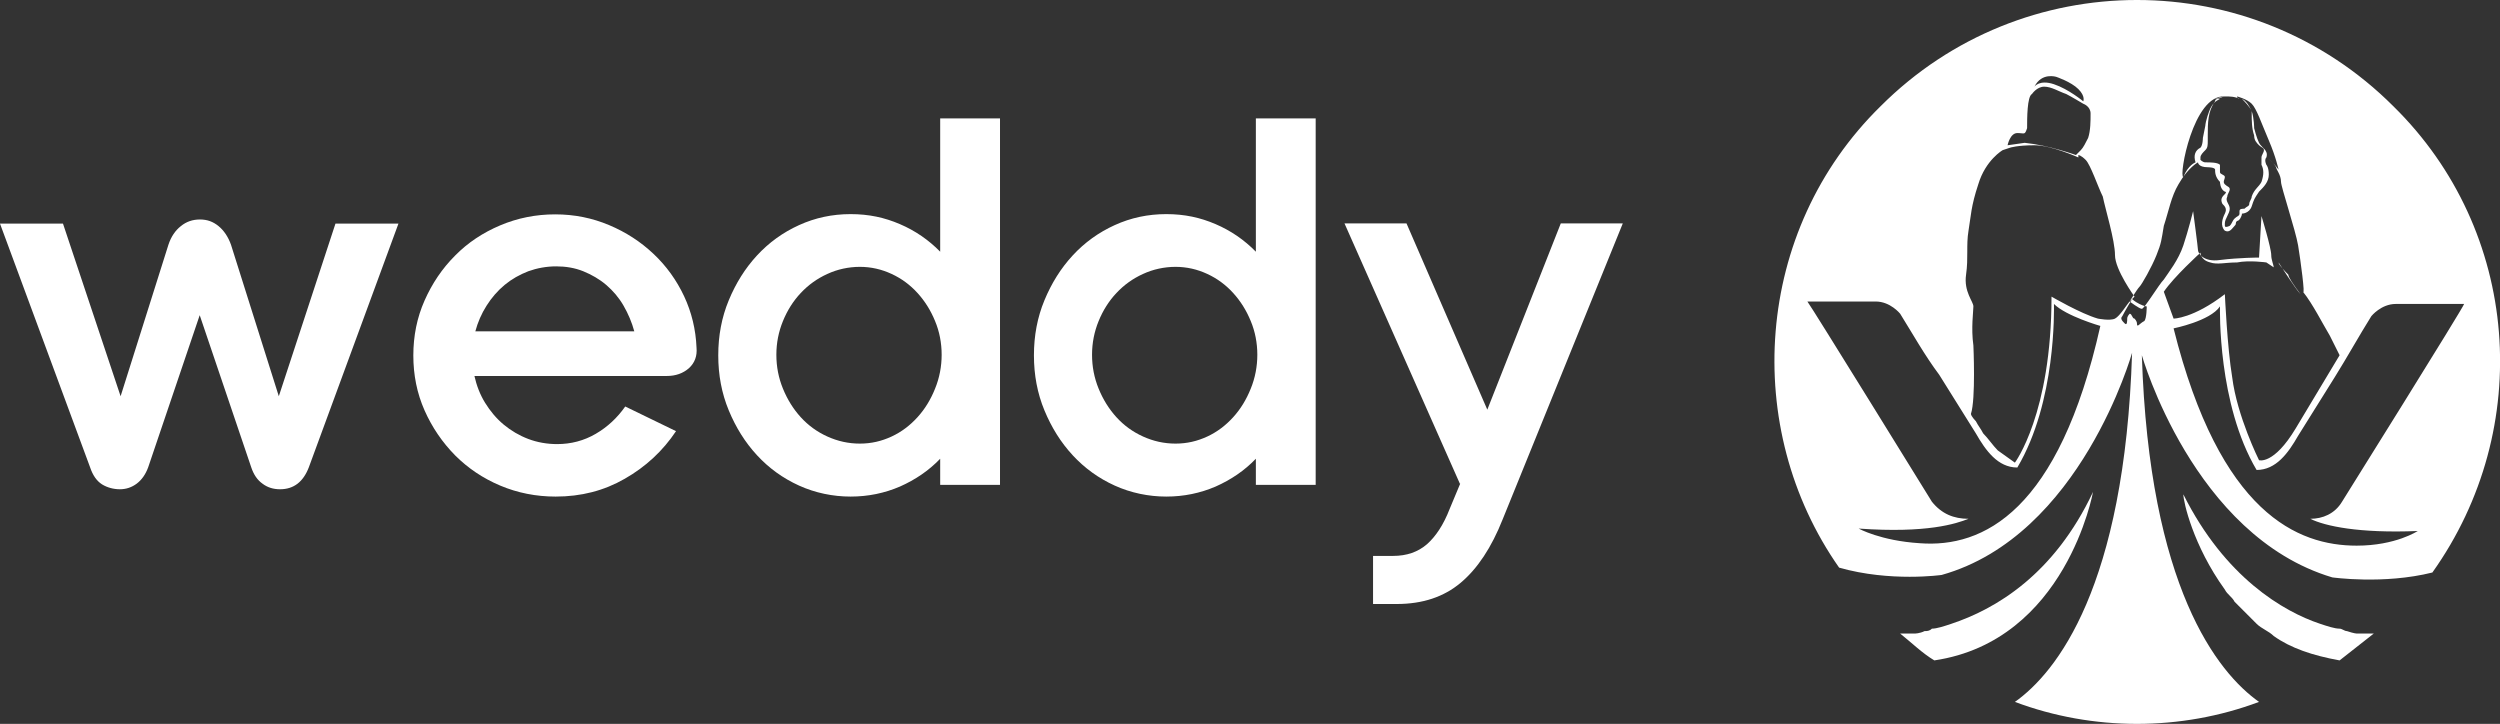 <?xml version="1.0" encoding="UTF-8"?>
<svg id="Layer_2" data-name="Layer 2" xmlns="http://www.w3.org/2000/svg" viewBox="0 0 102.4 29.65">
  <rect x="0" y="0" width="102.4" height="29.65" fill="#333333" stroke="none"/>
  <defs>
    <style>
      .cls-1 {
        fill: #fff;
        stroke-width: 0px;
      }
    </style>
  </defs>
  <g id="Layer_2-2" data-name="Layer 2">
    <g id="Layer_2-2" data-name="Layer 2-2">
      <g id="Layer_1-2" data-name="Layer 1-2">
        <path class="cls-1" d="m0,9.16h2.58l2.36,7.07,1.96-6.21c.11-.33.28-.58.51-.76.22-.18.48-.27.78-.27s.54.09.76.27.39.43.51.76l1.96,6.21,2.32-7.07h2.58l-3.67,9.98c-.23.6-.62.9-1.18.9-.27,0-.51-.07-.72-.23-.21-.15-.36-.37-.46-.67l-2.11-6.23-2.11,6.23c-.11.3-.27.52-.47.67s-.43.23-.69.23-.52-.07-.73-.2c-.22-.14-.38-.37-.49-.7L0,9.16Z"/>
        <path class="cls-1" d="m19.43,15.39c.09.4.23.77.44,1.11.21.34.46.64.76.89.3.25.64.45,1.01.59s.77.21,1.18.21c.57,0,1.1-.14,1.58-.42s.88-.65,1.21-1.12l2.08,1.01c-.54.81-1.24,1.46-2.1,1.95-.85.49-1.79.73-2.83.73-.8,0-1.56-.15-2.27-.45-.71-.3-1.32-.71-1.85-1.24-.52-.53-.94-1.14-1.25-1.84s-.46-1.45-.46-2.25.15-1.55.46-2.25.72-1.31,1.25-1.84c.52-.53,1.14-.94,1.85-1.24.71-.3,1.46-.45,2.25-.45s1.52.15,2.21.44,1.29.68,1.82,1.18c.52.49.94,1.07,1.25,1.73s.48,1.37.51,2.11c.03.34-.07.62-.31.84-.24.21-.54.32-.91.32h-7.89,0Zm6.55-1.82c-.1-.37-.25-.72-.44-1.05s-.43-.61-.71-.85c-.28-.24-.6-.42-.94-.56-.35-.14-.72-.2-1.11-.2s-.78.07-1.14.2c-.36.14-.68.32-.97.56-.29.24-.53.52-.74.85s-.36.68-.46,1.05c0,0,6.51,0,6.51,0Z"/>
        <path class="cls-1" d="m29.42,14.55c0-.8.14-1.55.43-2.25s.67-1.31,1.16-1.84,1.06-.94,1.72-1.24,1.36-.45,2.11-.45,1.39.14,2.02.41,1.18.65,1.65,1.13v-5.46h2.45v15.01h-2.45v-1.07c-.47.49-1.02.86-1.65,1.14-.63.27-1.3.41-2.02.41s-1.45-.15-2.11-.45-1.23-.71-1.72-1.24-.87-1.14-1.16-1.84c-.29-.7-.43-1.45-.43-2.25h0Zm2.38-.02c0,.49.09.95.27,1.39s.42.83.73,1.17.67.6,1.09.79c.42.19.86.29,1.33.29s.89-.1,1.3-.29.76-.46,1.06-.79c.3-.33.54-.72.72-1.17.18-.44.27-.91.27-1.39s-.09-.95-.27-1.38c-.18-.44-.42-.82-.72-1.15-.3-.33-.65-.59-1.06-.78s-.84-.29-1.3-.29-.92.1-1.33.29c-.42.19-.78.45-1.09.78s-.55.71-.73,1.15-.27.9-.27,1.38Z"/>
        <path class="cls-1" d="m42.35,14.55c0-.8.14-1.55.43-2.25s.67-1.31,1.16-1.84,1.06-.94,1.72-1.24,1.36-.45,2.11-.45,1.39.14,2.02.41,1.18.65,1.65,1.13v-5.46h2.45v15.01h-2.45v-1.07c-.47.49-1.02.86-1.65,1.14-.63.27-1.3.41-2.02.41s-1.45-.15-2.11-.45-1.23-.71-1.72-1.24-.87-1.14-1.16-1.84-.43-1.45-.43-2.25h0Zm2.38-.02c0,.49.09.95.27,1.39s.42.83.73,1.17.67.6,1.09.79c.42.19.86.29,1.33.29s.89-.1,1.3-.29.76-.46,1.06-.79c.3-.33.54-.72.72-1.17.18-.44.27-.91.27-1.39s-.09-.95-.27-1.38c-.18-.44-.42-.82-.72-1.15-.3-.33-.65-.59-1.06-.78s-.84-.29-1.3-.29-.92.1-1.33.29c-.42.19-.78.45-1.09.78s-.55.71-.73,1.15-.27.9-.27,1.38Z"/>
        <path class="cls-1" d="m59.8,19.82l-4.73-10.67h2.54l3.31,7.63,3.01-7.63h2.54l-4.92,12.12c-.46,1.16-1.03,2.02-1.72,2.6-.69.58-1.56.87-2.62.87h-.97v-1.97h.82c.56,0,1.02-.16,1.39-.48.36-.32.68-.8.93-1.45l.43-1.03h-.01Z"/>
      </g>
      <g id="Layer_1-2-2" data-name="Layer 1-2-2">
        <path class="cls-1" d="m97.23,25.95c-.5.4-.9.7-1.4,1.1-1.1-.2-2-.5-2.7-1-.2-.2-.5-.3-.7-.5l-.9-.9c-.1-.2-.3-.3-.4-.5-1.3-1.8-1.7-3.6-1.7-3.9,1.7,3.4,4.1,4.8,5.6,5.3.3.1.6.2.8.2.1,0,.2.1.3.1.3.1.4.1.4.1.3,0,.5,0,.7,0Z"/>
        <path class="cls-1" d="m85.73,20.15s-1.1,6.1-6.5,6.9h0c-.5-.3-.9-.7-1.4-1.1h.6s.2,0,.4-.1c.1,0,.2,0,.3-.1.2,0,.5-.1.8-.2,1.8-.6,4.2-2,5.8-5.4Z"/>
        <g>
          <path class="cls-1" d="m98.03,4.35c-5.8-5.8-15.2-5.8-21,0-5.2,5.1-5.7,13.2-1.7,18.9,2.1.6,4.2.3,4.2.3,5.7-1.6,7.8-9.1,7.8-9.1-.3,9.6-3.1,13.1-4.8,14.3,3.2,1.2,6.8,1.2,10,0-1.7-1.2-4.5-4.7-4.8-14.2,0,0,2.1,7.4,7.8,9.1,0,0,2.1.3,4.1-.2,4.2-5.9,3.6-14-1.6-19.1Zm-6.9-.4h0c.2,0,.4,0,.6.1-.1,0-.1-.1-.1-.1,0,0,.4.1.6.3.2.2.4.8.7,1.5.3.7.4,1.2.4,1.2-.2-.3-.5-.5-.5-.5h0c.1-.3-.2-.4-.3-.6-.1-.2-.2-.6-.2-.6,0,0,0-.4-.1-.7v-.1.2c0,.3,0,.6.1.9,0,.2.1.3.2.4s.2.1.2.2-.1.2-.1.3v.3c.1.2.1.4,0,.7-.1.2-.3.3-.4.6,0,.1-.1.2-.1.3s-.1.1-.2.2c-.1,0-.2,0-.2.1v.1c0,.1-.1.1-.2.2-.1.1-.1.2-.2.3,0,0-.2.1-.2,0v-.1c0-.2.2-.4.2-.6s-.2-.3-.1-.5c0-.1.1-.2.1-.3s-.1-.1-.2-.2,0-.2,0-.3-.2-.1-.2-.2v-.3c-.1-.1-.4-.1-.6-.1-.1,0-.2-.1-.2-.1v-.1c0-.1.1-.2.2-.3.1-.1.1-.2.1-.4v-.2h0c0-.5,0-1,.3-1.4,0-.1.1-.1.2-.1-.2.1-.3.2-.4.4-.2.5-.2.7-.2.7l-.1.5s0,.3-.1.4c-.2.1-.3.3-.2.6,0,0-.3.1-.5.6-.2,0,.4-3.4,1.7-3.3h0Zm-6.9-.8s.6.2.9.5.2.5.2.5c0,0-.6-.5-1.2-.7s-.8.1-.8.1c.3-.6.9-.4.9-.4Zm-1.6,2.3c.3,0,.3.1.4-.2,0-.4,0-1.3.2-1.4h0s.2-.3.5-.3.6.2.9.3c.2.1.7.4.7.4,0,0,.3.1.3.4s0,.7-.1,1c-.1.2-.2.4-.3.5s-.2.2-.2.2c0,0-1.1-.4-2.1-.5l-.7.1s.1-.5.4-.5Zm-4,16.8c-1.6-.1-2.5-.6-2.5-.6,2.8.2,4-.2,4.5-.4-.6,0-1.1-.2-1.5-.7,0,0-5-8.1-5.1-8.2h2.8c.6,0,1,.5,1,.5.5.8,1,1.7,1.6,2.5.5.8,1,1.6,1.5,2.4.4.7.9,1.4,1.7,1.4,1.6-2.7,1.5-6.5,1.5-6.7h0c.5.5,1.9.9,1.9.9-1.7,7.6-4.8,9.1-7.4,8.9Zm8-9.2c-.2.1-.7,0-.7,0h0c-.7-.2-1.9-.9-1.9-.9,0,4.8-1.5,6.8-1.5,6.8l-.7-.5c-.2-.2-.4-.5-.6-.7-.1-.2-.2-.3-.3-.5,0,0-.2-.2-.2-.3.2-.6.1-2.8.1-2.8-.1-.7,0-1.4,0-1.6s-.4-.6-.3-1.3,0-1.2.1-1.8.1-1,.4-1.9c.3-1,1-1.4,1-1.4l.3-.1s.3-.1,1-.1,1.8.5,1.8.5v-.1s.1,0,.3.2.5,1.1.7,1.5c.1.5.5,1.8.5,2.4s.8,1.7.8,1.7c0,0-.1.1-.2.2s-.4.6-.6.7h0Zm1.2.1c-.2.1-.3.3-.3.1,0-.1-.1-.2-.1-.2-.1,0-.1-.2-.2-.2,0,0-.1.1-.1.2s0,.3-.1.2-.2-.2-.1-.3c.1-.2.4-.7.4-.7h0s.1.1.3.2c.2.1.3.1.3.1,0,0,0,.5-.1.6h0Zm.8-1.2c.4-.6,1.5-1.6,1.5-1.6,0,0,0,.3.4.4.3.1.6,0,1.1,0,.5-.1,1.2,0,1.2,0h0l.3.2h0c0-.1-.1-.3-.1-.5,0-.3-.4-1.6-.4-1.6l-.1,1.7s-.8,0-1.6.1c-.7.1-.9-.3-.9-.4s-.2-1.6-.2-1.6c0,0-.2.8-.4,1.4-.2.6-.6,1.1-.8,1.4-.2.2-.8,1.2-.9,1.2s-.5-.3-.5-.3c0,0,.3-.5.4-.6s.5-.8.7-1.3.2-.6.3-1.2c.2-.6.3-1.2.6-1.7.4-.7.8-.9.8-.9,0,0,0,.2.4.2,0,0,.3,0,.3.1s0,.3.2.5c0,0,0,.3.2.4,0,0,.1,0,0,.1-.1.1-.2.2-.1.4.1.1.2.2.1.4s-.2.5,0,.7c.2.1.3-.1.4-.2s0-.1.1-.2c.1,0,.2-.2.2-.3,0,0,.3,0,.4-.3s.1-.3.3-.6c.2-.2.4-.4.4-.7s-.1-.4-.1-.4c0,0-.1-.2,0-.3,0,0,.3.2.4.4h0c0,.1.2.3.2.6,0,.2.6,2,.7,2.6s.3,2.1.2,1.9c.4.5.8,1.3,1.1,1.8l.4.8-1.8,3c-.9,1.5-1.5,1.3-1.5,1.3,0,0-.9-1.8-1.1-3.4-.2-1.2-.3-3.4-.3-3.4h0c-1.3,1-2.1,1-2.1,1,0,0-.4-1.1-.4-1.1Zm7.3,8.6c-.3.5-.8.7-1.3.7.6.3,2,.6,4.4.5,0,0-.9.6-2.5.6-2.4,0-5.6-1.3-7.5-8.9,0,0,1.5-.3,1.9-.9h0c0,.1-.1,4,1.5,6.7.8,0,1.3-.7,1.7-1.4.5-.8,1-1.6,1.5-2.4.5-.8,1-1.7,1.5-2.5,0,0,.4-.5,1-.5h2.8c0,.1-5,8.1-5,8.1Z"/>
          <path class="cls-1" d="m91.13,3.95c-.1,0-.2.1-.4.1.3-.1.4-.1.4-.1Z"/>
          <path class="cls-1" d="m92.23,4.55c-.1-.2-.2-.4-.4-.5.1.1.3.3.4.5Z"/>
          <path class="cls-1" d="m94.23,12.05c0,.1,0,0,0,0-.3-.4-.5-.7-.5-.8-.1-.1-.4-.4-.4-.5h0s.7,1.1.9,1.3Z"/>
        </g>
      </g>
    </g>
  </g>
</svg>